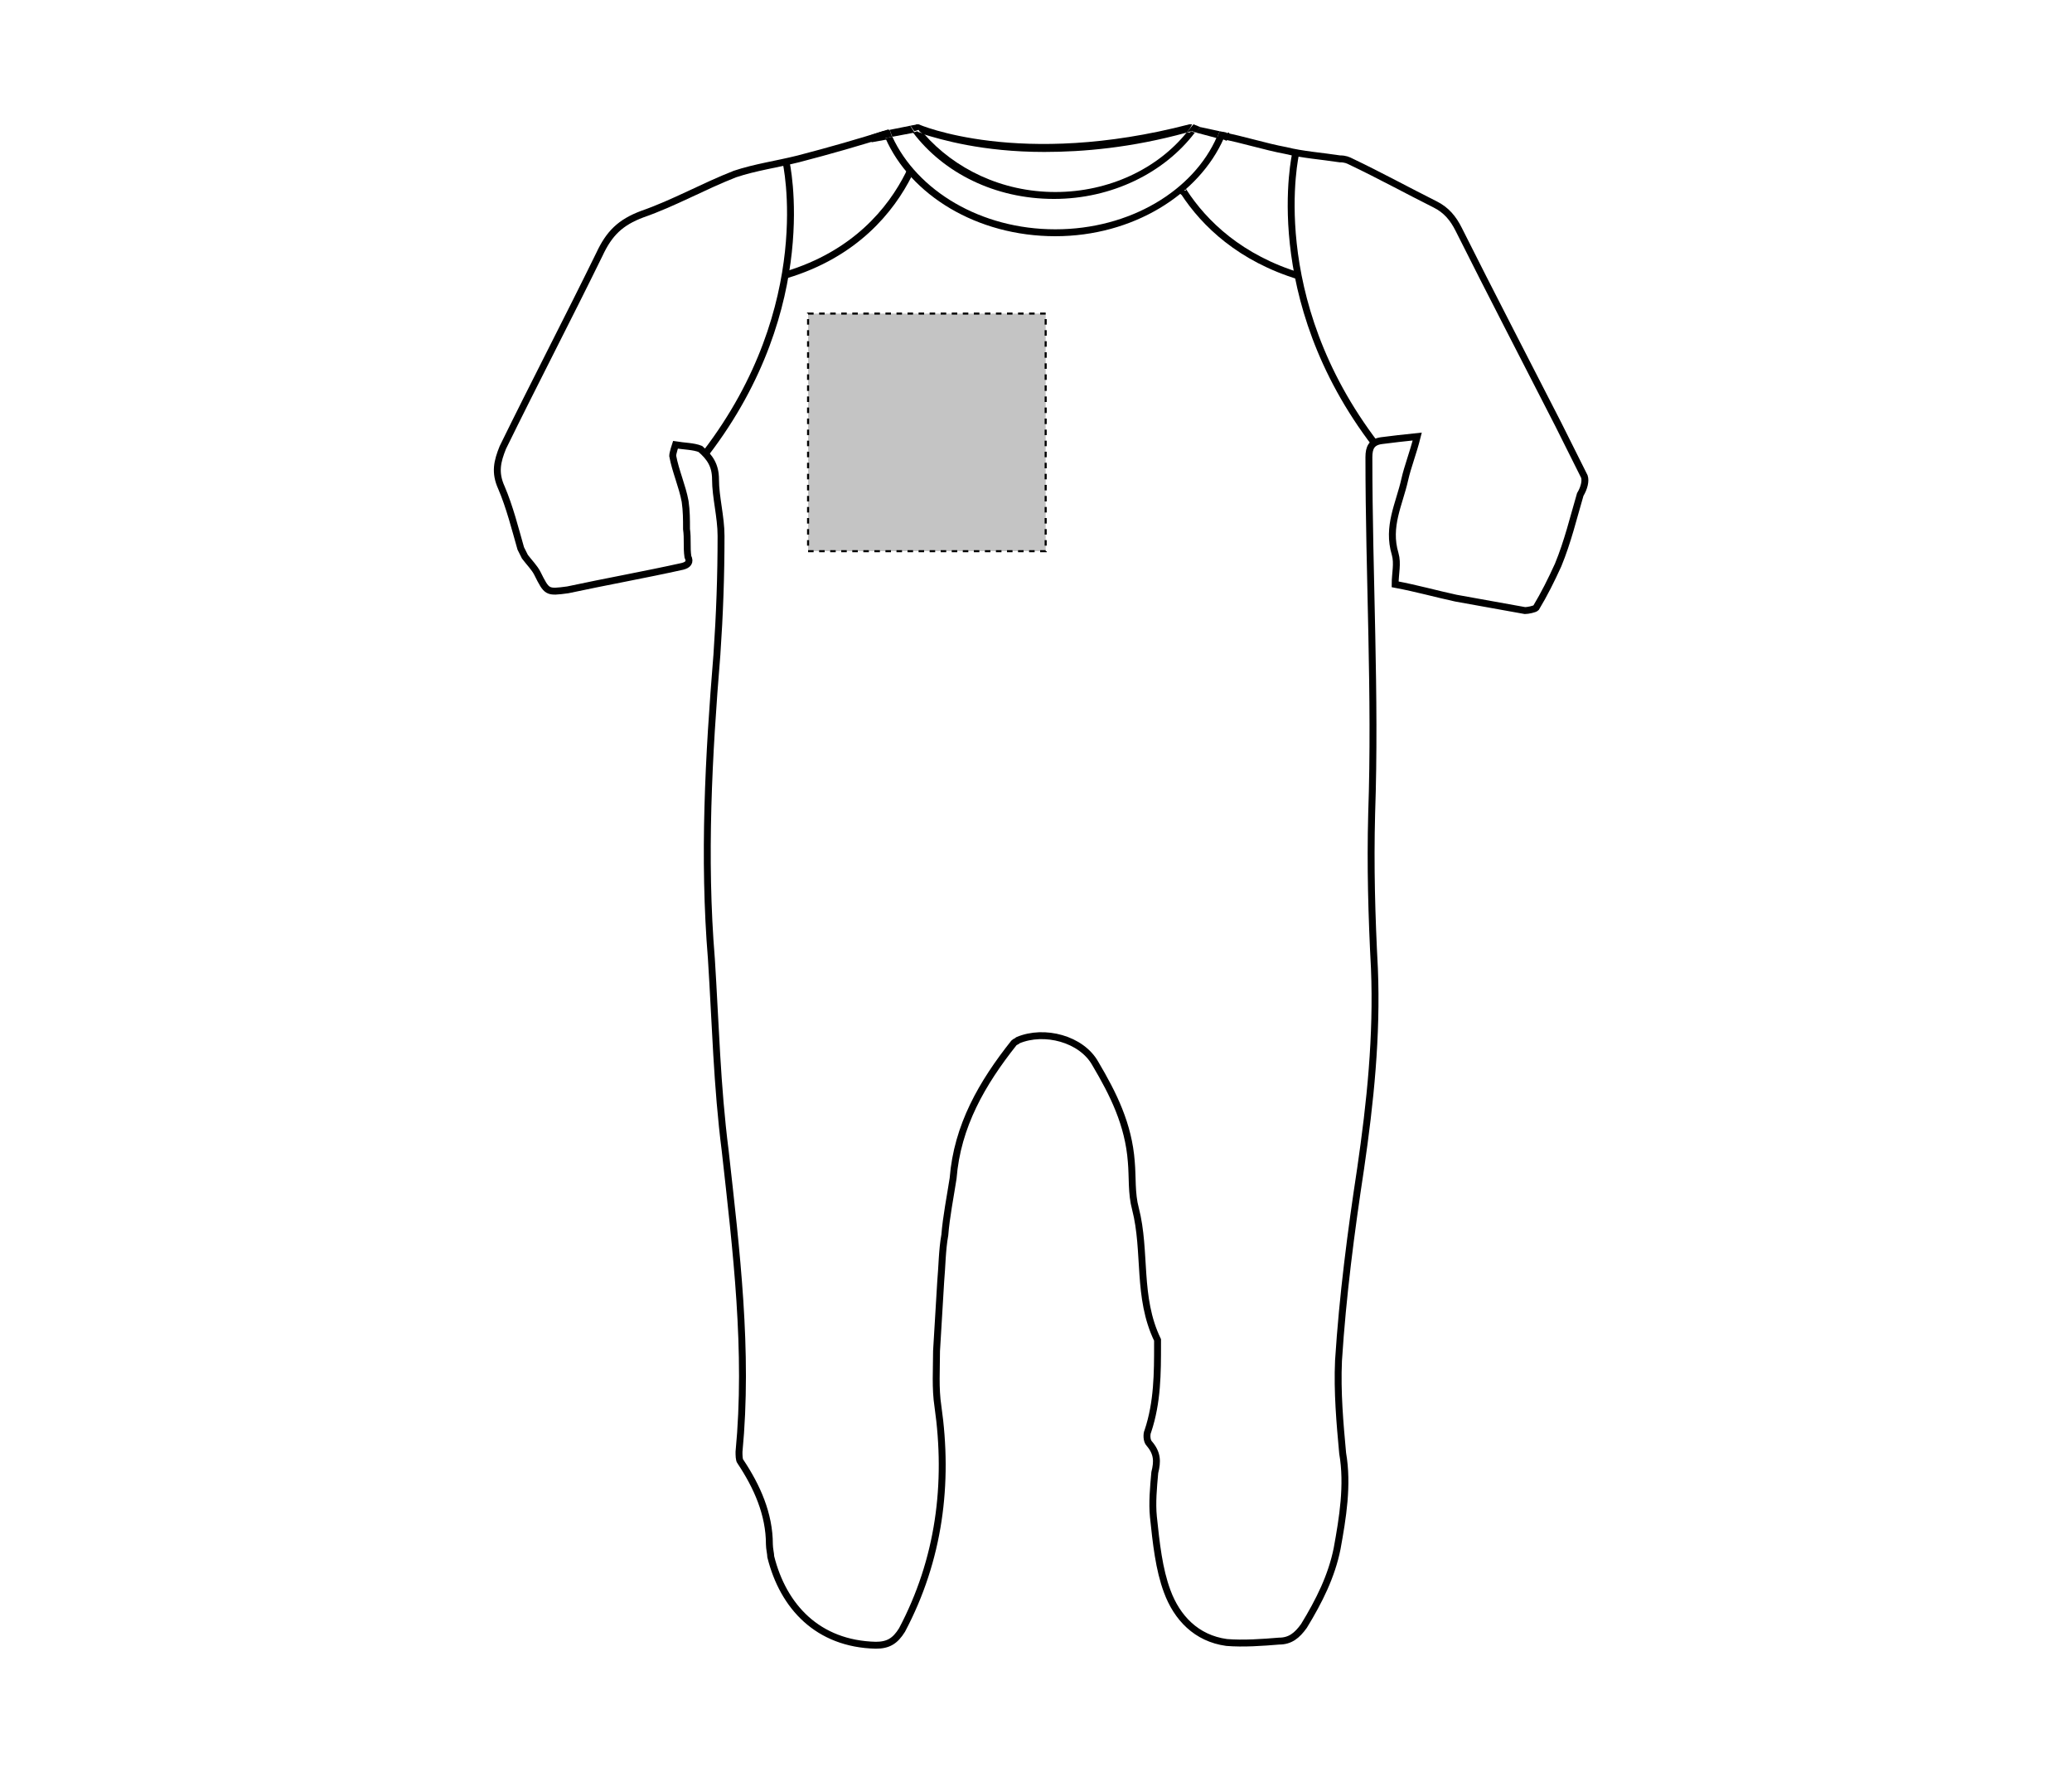 <svg xmlns="http://www.w3.org/2000/svg" xmlns:xlink="http://www.w3.org/1999/xlink" id="Layer_1" x="0px" y="0px" viewBox="0 0 150 129" style="enable-background:new 0 0 150 129;" xml:space="preserve"><style type="text/css">	.st0{fill:none;stroke:#000000;stroke-width:0.5;stroke-miterlimit:10;}	.st1{fill:#C4C4C4;stroke:#000000;stroke-width:0.15;stroke-dasharray:0.4,0.4;}</style><g>	<path class="st0" d="M64.4,9.6c-2.2,0.7-4.3,1.3-6.6,1.9c-1.6,0.4-3.1,0.6-4.6,1.1c-2.3,0.9-4.4,2.1-6.7,2.9   c-1.6,0.6-2.4,1.4-3.1,2.9c-2.3,4.7-4.7,9.3-7,14c-0.4,1-0.6,1.8-0.1,2.9c0.6,1.4,1,3,1.4,4.4c0.1,0.2,0.2,0.4,0.3,0.6   c0.3,0.4,0.7,0.8,0.9,1.2c0.7,1.4,0.7,1.4,2.2,1.2c2.8-0.6,5.6-1.1,8.3-1.7c0.4-0.1,0.6-0.3,0.4-0.7c-0.1-0.7,0-1.3-0.1-2   c0-0.7,0-1.3-0.1-2c-0.2-1.1-0.7-2.2-0.9-3.3c0-0.2,0.2-0.8,0.2-0.8c0.6,0.1,1.3,0.1,1.8,0.3c0.7,0.6,1.1,1.2,1.1,2.2   c0,1.3,0.4,2.7,0.4,4.1c0,2.9-0.1,5.7-0.3,8.6c-0.6,7.3-1,14.7-0.4,22c0.3,4.7,0.4,9.2,1,13.9c0.8,7.2,1.7,14.5,1,21.8   c0,0.2,0,0.6,0.1,0.7c1.2,1.8,2.1,3.8,2.1,6c0,0.3,0.1,0.7,0.1,0.9c0.9,3.6,3.4,6.3,7.6,6.4c0.9,0,1.4-0.3,1.9-1.1   c2.7-5.1,3.4-10.6,2.6-16.2c-0.2-1.3-0.1-2.7-0.1-4c0.1-1.7,0.2-3.3,0.3-5c0.1-1.1,0.1-2.3,0.3-3.4c0.1-1.3,0.4-2.8,0.6-4.1   c0.3-3.8,2.1-6.9,4.4-9.8c0.1-0.1,0.2-0.1,0.3-0.2c1.9-0.8,4.6-0.1,5.6,1.7c1.3,2.2,2.4,4.4,2.6,7.1c0.1,1.1,0,2.3,0.3,3.4   c0.8,3.1,0.1,6.4,1.6,9.5c0,0.1,0,0.2,0,0.3c0,2.1,0,4.2-0.7,6.3c-0.1,0.2-0.1,0.7,0.1,0.9c0.6,0.7,0.6,1.3,0.4,2.1   c-0.1,1.1-0.2,2.2-0.1,3.2c0.2,1.9,0.4,3.8,1,5.4c0.7,1.9,2.1,3.4,4.3,3.7c1.2,0.1,2.6,0,3.8-0.1c0.8,0,1.3-0.4,1.8-1.1   c1.1-1.8,2-3.6,2.4-5.6c0.4-2.2,0.8-4.6,0.4-6.9c-0.2-2.2-0.4-4.4-0.3-6.7c0.3-4.7,0.9-9.3,1.6-13.9c0.7-4.8,1.2-9.6,1-14.5   c-0.2-3.8-0.3-7.4-0.2-11.2c0.3-8.6-0.2-17.2-0.2-25.8c0-0.7,0.2-1.1,0.9-1.2c0.8-0.1,1.6-0.2,2.6-0.3c-0.3,1.2-0.7,2.2-0.9,3.1   c-0.4,1.8-1.3,3.4-0.7,5.4c0.2,0.7,0,1.4,0,2.2c1.6,0.3,3,0.7,4.4,1c1.7,0.3,3.3,0.6,5,0.9c0.2,0,0.7-0.1,0.8-0.2   c0.6-1,1.1-2,1.6-3.1c0.7-1.7,1.1-3.4,1.6-5.1c0.3-0.5,0.4-1,0.3-1.3c-0.6-1.2-1.2-2.4-1.9-3.8c-2.4-4.7-4.9-9.5-7.2-14.1   c-0.4-0.8-0.9-1.4-1.7-1.8c-2-1-4-2.1-6.1-3.1c-0.2-0.1-0.4-0.2-0.8-0.2c-1.3-0.2-2.7-0.3-3.9-0.6c-1.6-0.3-3.1-0.8-4.7-1.1"></path>	<path class="st0" d="M56.9,19.9c5-1.5,7.6-4.7,8.9-7.3c0,0,0-0.1,0.1-0.1l0,0"></path>	<path class="st0" d="M56.9,11.7c0,0,2.4,10.4-5.8,21.1"></path>	<path class="st0" d="M85.6,13.8c0,0,0,0.1,0.1,0.1l0,0c1.5,2.3,4.1,4.8,8.4,6.1"></path>	<path class="st0" d="M93.8,11.1c0,0-2.4,10.4,5.8,21.1"></path>	<g>		<path d="M86.6,9.6l1.5,0.4c0.1-0.2,0.1-0.3,0.2-0.5l-1.4-0.3C86.8,9.3,86.7,9.4,86.6,9.6z"></path>		<path d="M65.9,9.1l-1.5,0.3c0.1,0.2,0.1,0.3,0.2,0.5l1.6-0.3C66.1,9.4,66,9.3,65.9,9.1z"></path>		<path d="M63,9.8l0.1,0.5l1.1-0.2C64,9.9,64,9.7,63.9,9.5L63,9.8z"></path>		<path d="M75.6,11c2.8,0,6.3-0.3,10.3-1.4c0.2-0.2,0.3-0.4,0.4-0.6h-0.1h-0.1c-12.3,3.2-19.6,0-19.6,0h-0.1h-0.1    c0.2,0.2,0.3,0.5,0.5,0.7C68.1,10.1,71.1,11,75.6,11z"></path>		<path d="M88.6,10.1l0.2,0.1L89,9.6h-0.1C88.8,9.7,88.7,9.9,88.6,10.1z"></path>		<path d="M76.4,16.6c-5.4,0-10-2.8-11.8-6.7L64.1,10c1.8,4.1,6.6,7.1,12.3,7.1c5.6,0,10.4-3,12.2-7.1l-0.5-0.1    C86.4,13.8,81.8,16.6,76.4,16.6z"></path>		<path d="M88.3,9.5c-0.1,0.2-0.1,0.3-0.2,0.5l0.5,0.1c0.1-0.2,0.1-0.3,0.2-0.5L88.3,9.5z"></path>		<path d="M64.4,9.4l-0.5,0.1C64,9.7,64,9.9,64.1,10l0.5-0.1C64.5,9.8,64.5,9.6,64.4,9.4z"></path>		<path d="M85.9,9.6c-2.1,2.6-5.6,4.3-9.5,4.3s-7.3-1.7-9.5-4.2c-0.2-0.1-0.4-0.1-0.5-0.2l-0.3,0.1c2.2,2.9,5.9,4.8,10.2,4.8    c4.2,0,8-1.9,10.2-4.8l-0.3-0.1C86.2,9.6,86.1,9.6,85.9,9.6z"></path>		<path d="M85.9,9.6c0.1,0,0.2-0.1,0.4-0.1l0.3,0.1c0.1-0.1,0.2-0.3,0.3-0.4L86.4,9C86.2,9.2,86.1,9.4,85.9,9.6z"></path>		<path d="M66.9,9.7c-0.2-0.2-0.4-0.4-0.5-0.7l-0.5,0.1c0.1,0.1,0.2,0.3,0.3,0.4l0.3-0.1C66.6,9.6,66.7,9.6,66.9,9.7z"></path>	</g></g><rect id="t-shirt-ls-front-garmentscreenbounds" x="58.5" y="22.7" class="st1" width="17.2" height="17.2"></rect></svg>